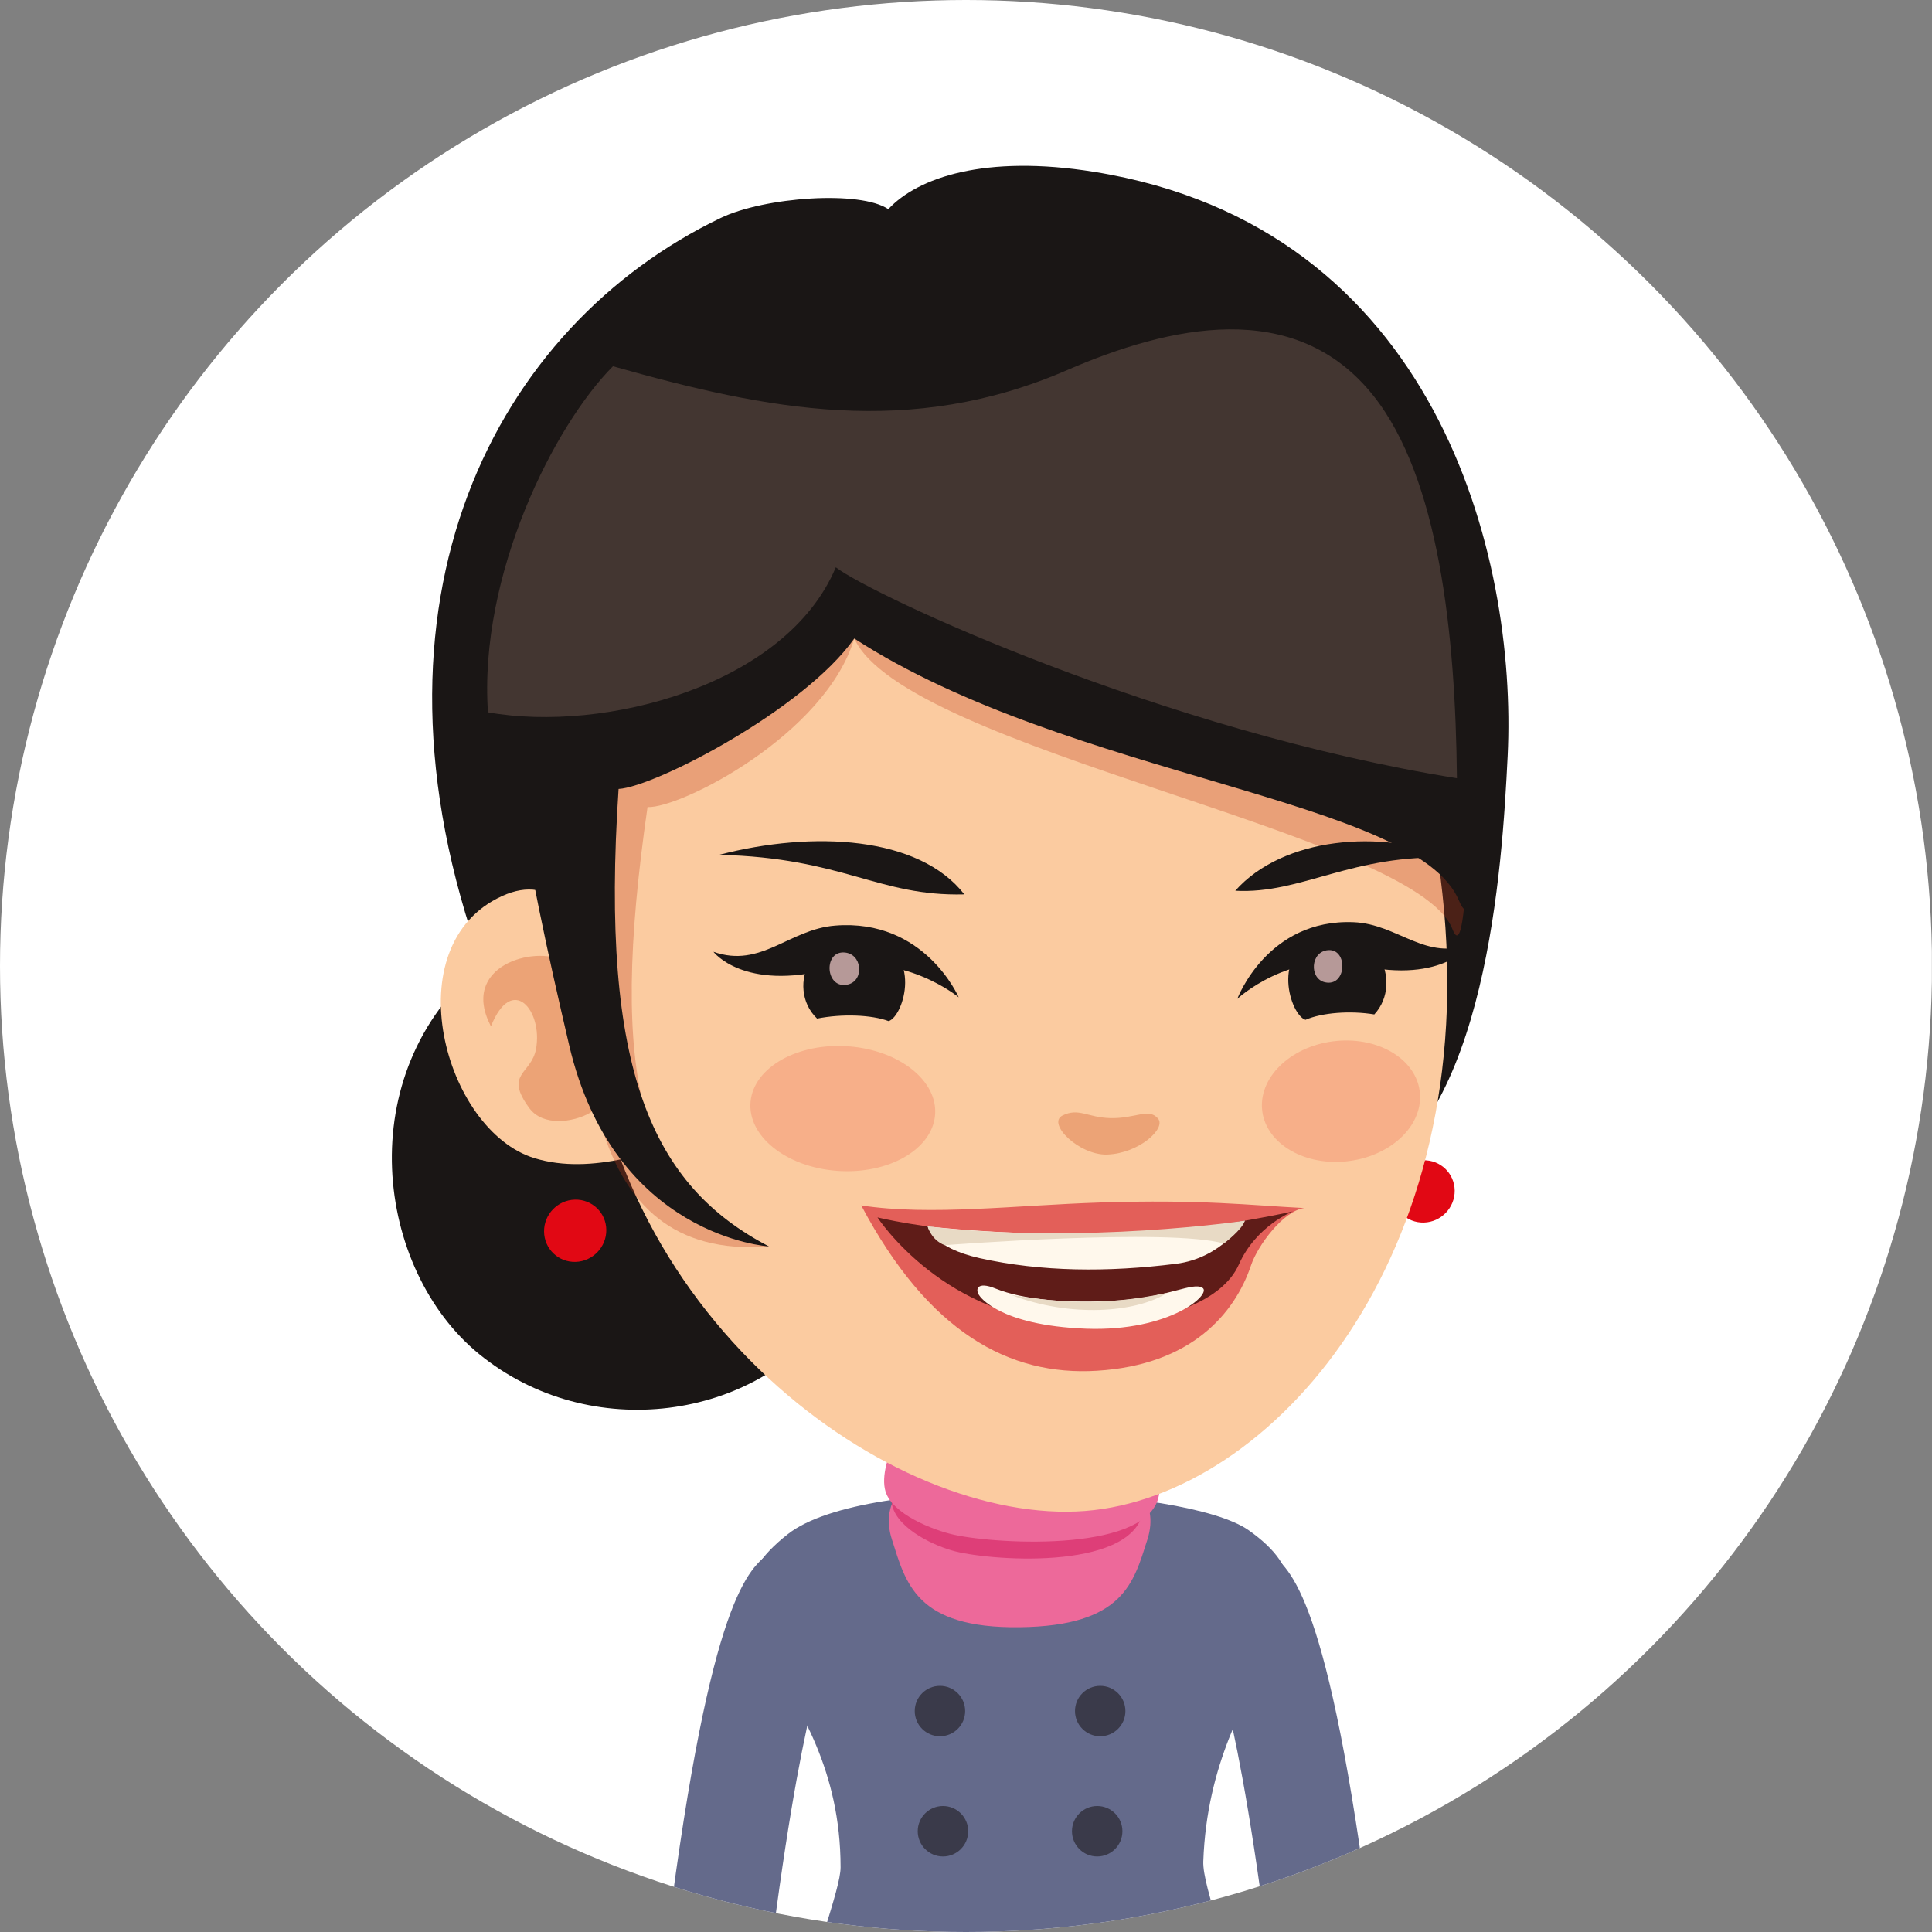 <?xml version="1.0" encoding="utf-8"?>
<!-- Generator: Adobe Illustrator 16.0.0, SVG Export Plug-In . SVG Version: 6.00 Build 0)  -->
<!DOCTYPE svg PUBLIC "-//W3C//DTD SVG 1.1//EN" "http://www.w3.org/Graphics/SVG/1.1/DTD/svg11.dtd">
<svg version="1.1" id="Ebene_1" xmlns="http://www.w3.org/2000/svg" xmlns:xlink="http://www.w3.org/1999/xlink" x="0px" y="0px"
	 width="130px" height="130px" viewBox="0 0 130 130" enable-background="new 0 0 130 130" xml:space="preserve">
<rect x="0" y="0" width="130" height="130" fill="#808080" stroke="none"/>
<g>
	<defs>
		<circle id="SVGID_1_" cx="65" cy="65" r="65"/>
	</defs>
	<clipPath id="SVGID_2_">
		<use xlink:href="#SVGID_1_"  overflow="visible"/>
	</clipPath>
	<rect x="-0.008" clip-path="url(#SVGID_2_)" fill="#FFFFFF" width="130" height="129.998"/>
	<g clip-path="url(#SVGID_2_)">
		<g>
			<path fill="#646A8B" d="M84.021,102.967c-4.269-3.015-25.699-3.909-31.007,0.26c-7.706,6.044,3.545,9.283,3.547,22.423
				c0,0.738-0.456,2.225-1.11,4.349h26.672c-0.706-2.235-1.188-3.888-1.156-4.751C81.438,112.084,91.55,108.283,84.021,102.967z"/>
			<circle fill="#3A3A4A" cx="63.247" cy="115.133" r="1.696"/>
			<path fill="#3A3A4A" d="M63.451,121.523c-0.939,0-1.699,0.762-1.699,1.696c0,0.938,0.76,1.7,1.699,1.7
				c0.937,0,1.698-0.762,1.698-1.7C65.149,122.285,64.388,121.523,63.451,121.523z"/>
			<circle fill="#3A3A4A" cx="74.03" cy="115.133" r="1.696"/>
			<path fill="#3A3A4A" d="M73.828,121.523c-0.938,0-1.698,0.762-1.698,1.696c0,0.938,0.76,1.7,1.698,1.7
				c0.939,0,1.697-0.762,1.697-1.7C75.525,122.285,74.768,121.523,73.828,121.523z"/>
			<path fill="#ED699A" d="M73.377,98.26c-5.665-1.825-15.1-0.052-13.359,5.338c0.925,2.884,1.583,5.982,8.594,5.894
				c7.01-0.087,7.666-3.01,8.592-5.894C78.057,100.939,76.178,99.158,73.377,98.26z"/>
			<path fill="#DE3E78" d="M74.836,96.008c-1.697-0.297-4.481,1.629-6.441,1.598c-1.787-0.024-4.593-2.06-6.184-1.475
				c-0.495,0.181-0.956,0.673-1.333,1.31c-0.704,1.19-1.104,2.876-0.837,3.892c0.419,1.602,2.93,2.728,4.228,3.053
				c2.753,0.688,12.33,1.282,12.689-2.963C77.108,99.688,76.716,96.336,74.836,96.008z"/>
			<path fill="#ED699A" d="M75.692,95.255c-4.657,1.366-10.081,0.758-13.746,0.116c-0.556-0.097-1.041,0.646-1.452,1.252
				c-0.768,1.141-1.204,2.756-0.912,3.726c0.459,1.533,3.193,2.608,4.607,2.92c2.995,0.658,13.424,1.228,13.816-2.833
				C78.168,98.775,77.678,94.675,75.692,95.255z"/>
		</g>
		<g>
			<path fill="#E10814" d="M95.767,78.074c-1.158,0.035-2.085,1-2.07,2.154c0.012,1.158,0.962,2.07,2.118,2.035
				c1.154-0.035,2.079-0.996,2.069-2.152C97.867,78.953,96.921,78.041,95.767,78.074z"/>
			<path fill="#1A1615" d="M73.617,11.563c-7.325-1.177-11.861,0.379-13.846,2.512c-1.875-1.281-8.325-0.824-11.276,0.59
				c-15.107,7.261-24.914,25.708-16.06,50.191c-8.927,7.398-7.15,20.587-0.196,26.256c7.477,6.1,18.67,4.426,23.717-2.662
				c5.349-7.51,0.156-19.12,10.926-20.005c6.604-0.541,8.779,1.363,13.791,4.884c2.88,2.018,7.375,7.944,10.796,6.263
				c8.556-4.209,9.607-21.172,9.977-28.728C102.099,37.424,96.675,15.267,73.617,11.563z"/>
			<path fill="#FBCBA0" d="M67.204,27.989c-16.235,1.525-28.859,15.736-27.861,38.198c0.999,22.464,20.74,36.49,33.691,35.48
				c12.466-0.977,26.71-16.938,24.022-41.542C94.646,38.092,83.435,26.46,67.204,27.989z"/>
			<path fill="#FBCBA0" d="M33.777,60.297c-7.261,3.316-3.884,15.791,2.199,17.637c1.948,0.591,3.993,0.452,5.953,0.049
				c0.037-0.081,0.073-0.154,0.109-0.237c0.824-1.771-1.033-10.127-1.541-11.833C39.22,61.613,37.262,58.7,33.777,60.297z"/>
			<path opacity="0.3" fill="#C94817" d="M37.918,64.654c-1.948-1.048-7.013,0.329-4.884,4.407c1.429-3.578,3.505-1.059,3.034,1.52
				c-0.319,1.724-2.174,1.639-0.452,3.98c0.931,1.266,2.97,0.936,4.024,0.352C42.977,73.05,40.292,65.929,37.918,64.654z"/>
			<path opacity="0.3" fill="#BF3D1C" d="M86.826,29.322c-8.783-0.639-18.035-0.015-26.616,2.226
				c-13.492,3.52-22.442,16.375-21.39,30.332c0.604,8.038-0.094,23.03,12.918,21.988c-8.712-3.103-10.799-11.316-8.167-29.561
				c2.229,0.096,11.97-4.871,13.911-11.343c3.453,7.51,37.751,13.092,40.25,19.557c0.65,1.681,0.925-1.827,1.101-7.565
				C99.125,45.623,89.792,29.543,86.826,29.322z"/>
			<path fill="#1A1615" d="M89.707,26.527c-15.588-7.026-31.553-2.612-46.351,4.595c-3.218,1.566-5.942,4.07-7.713,7.177
				c-3.239,5.667-0.083,20.307,2.652,32.017c3.018,12.928,13.44,13.552,13.444,13.552c-7.838-4.08-11.382-11.794-10.116-30.781
				c2.445-0.138,12.491-5.343,15.859-10.124c14.542,9.421,37.826,10.743,40.692,17.646c2.145,5.172,0.641-25.213,0.236-26.444
				C97.257,30.667,93.081,28.049,89.707,26.527z"/>
			<path fill="#E10814" d="M38.68,80.721c-1.16,0.031-2.085,0.996-2.071,2.152c0.013,1.158,0.961,2.07,2.118,2.037
				c1.156-0.032,2.083-1,2.07-2.154C40.784,81.598,39.836,80.69,38.68,80.721z"/>
			<path fill="#433631" d="M71.814,24.9c-10.57,4.586-20.128,2.697-30.569-0.255c-3.924,3.932-9.041,13.994-8.412,23.284
				c7.819,1.404,20.08-1.808,23.406-9.758c2.4,1.853,21.95,11.014,41.794,14.194c-0.096-9.779-1.222-20.191-5.614-25.731
				C87.139,19.976,78.635,21.947,71.814,24.9z"/>
			<g>
				<path fill="#1A1615" d="M83.119,59.936c4.477,0.246,7.85-2.51,14.56-2.216C92.942,55.767,86.324,56.325,83.119,59.936z"/>
				<path opacity="0.3" fill="#C94817" d="M74.679,75.233c-1.52-0.048-2.099-0.712-3.184-0.175
					c-1.083,0.536,1.134,2.702,3.015,2.629c2.131-0.08,3.955-1.752,3.42-2.412C77.309,74.512,76.367,75.289,74.679,75.233z"/>
				<path fill="#F7AF89" d="M89.939,70.041c-2.933,0.275-5.182,2.316-5.021,4.554c0.163,2.239,2.676,3.831,5.607,3.557
					c2.937-0.275,5.184-2.313,5.021-4.554C95.386,71.359,92.875,69.769,89.939,70.041z"/>
				<path fill="#F7AF89" d="M57.119,70.407c-3.428-0.262-6.388,1.398-6.615,3.712c-0.223,2.313,2.372,4.401,5.797,4.663
					c3.428,0.26,6.39-1.4,6.615-3.716C63.142,72.756,60.546,70.67,57.119,70.407z"/>
				<g>
					<path fill="#1A1615" d="M58.615,63.128c-3.899-1.048-5.84,3.292-3.635,5.411c1.664-0.33,3.643-0.266,4.818,0.17
						C60.835,68.358,62.108,64.067,58.615,63.128z"/>
				</g>
				<path fill="#1A1615" d="M48.39,57.52c8.368,0.194,10.689,2.81,16.499,2.662C61.833,56.259,54.733,55.875,48.39,57.52z"/>
				<path fill="#1A1615" d="M56.197,62.282c-3.114,0.246-4.98,2.896-8.192,1.762c0,0,2.022,2.67,7.879,1.154
					c4.826-1.243,8.625,1.91,8.625,1.91S62.229,61.799,56.197,62.282z"/>
				<path fill="#B69998" d="M56.772,64.088c-1.406-0.048-1.215,2.541,0.306,2.15C58.177,65.954,58.021,64.13,56.772,64.088z"/>
				<g>
					<path fill="#1A1615" d="M88.788,62.998c-3.33,1.079-1.954,5.317-0.944,5.623c1.115-0.485,3.018-0.631,4.63-0.362
						C94.52,66.047,92.5,61.79,88.788,62.998z"/>
				</g>
				<path fill="#1A1615" d="M91.083,62.053c-5.817-0.239-7.827,5.157-7.827,5.157s3.545-3.303,8.23-2.252
					c5.687,1.273,7.537-1.477,7.537-1.477C95.975,64.744,94.087,62.176,91.083,62.053z"/>
				<path fill="#B69998" d="M89.369,63.933c-1.201,0.09-1.285,1.919-0.218,2.162C90.631,66.426,90.721,63.829,89.369,63.933z"/>
				<g>
					<g>
						<path fill="#E35F59" d="M74.03,80.914c-5.675,0.182-11.431,0.907-16.079,0.197c4.517,8.525,9.935,11.489,15.861,11.124
							c6.359-0.385,9.279-3.86,10.365-7.088c0.457-1.362,2.196-3.685,3.581-3.86C84.033,81.096,80.892,80.697,74.03,80.914z"/>
					</g>
					<path fill="#5F1C18" d="M59.044,81.916c0,0,4.542,7.03,13.619,7.155c5.816,0.081,9.633-1.595,10.696-3.983
						c1.162-2.62,3.632-3.574,3.632-3.574C71.18,84.953,59.044,81.916,59.044,81.916z"/>
					<path fill="#FFF8EC" d="M62.424,82.525c0,0,0.273,1.416,3.505,2.135c4.147,0.922,8.608,0.956,13.211,0.377
						c3.101-0.392,4.622-2.896,4.622-2.896S74.902,83.828,62.424,82.525z"/>
					<path fill="#FFF8EC" d="M75.367,87.496c-3.549,0.246-6.555-0.055-8.373-0.789c-1.3-0.533-1.383,0.1-1.087,0.478
						c0,0,1.247,1.996,7.171,2.22c5.688,0.207,8.498-2.354,7.829-2.755C80.24,86.255,78.652,87.269,75.367,87.496z"/>
					<path fill="#E8DAC5" d="M62.424,82.525c0,0,0.223,0.908,1.143,1.26c0,0,15.06-1.164,18.781-0.113c0,0,1.238-0.924,1.414-1.531
						C83.762,82.141,72.919,83.748,62.424,82.525z"/>
					<path fill="#E8DAC5" d="M68.059,87.142c3.96,1.518,8.348,1.2,10.49-0.147C73.887,87.973,70.836,87.568,68.059,87.142z"/>
				</g>
			</g>
		</g>
		<g>
			<path fill="#646A8B" d="M56.001,110.138l-4.134-5.693c-1.478,1.073-4.036,2.946-6.923,25.554h7.096
				c2.224-16.996,3.992-19.795,4.226-20.101C56.265,109.899,56.182,110.005,56.001,110.138z"/>
		</g>
		<g>
			<path fill="#646A8B" d="M85.356,104.444l-4.134,5.693c-0.181-0.133-0.266-0.238-0.266-0.24c0.234,0.306,2.002,3.104,4.225,20.101
				h7.098C89.392,107.391,86.832,105.518,85.356,104.444z"/>
		</g>
	</g>
</g>
</svg>
